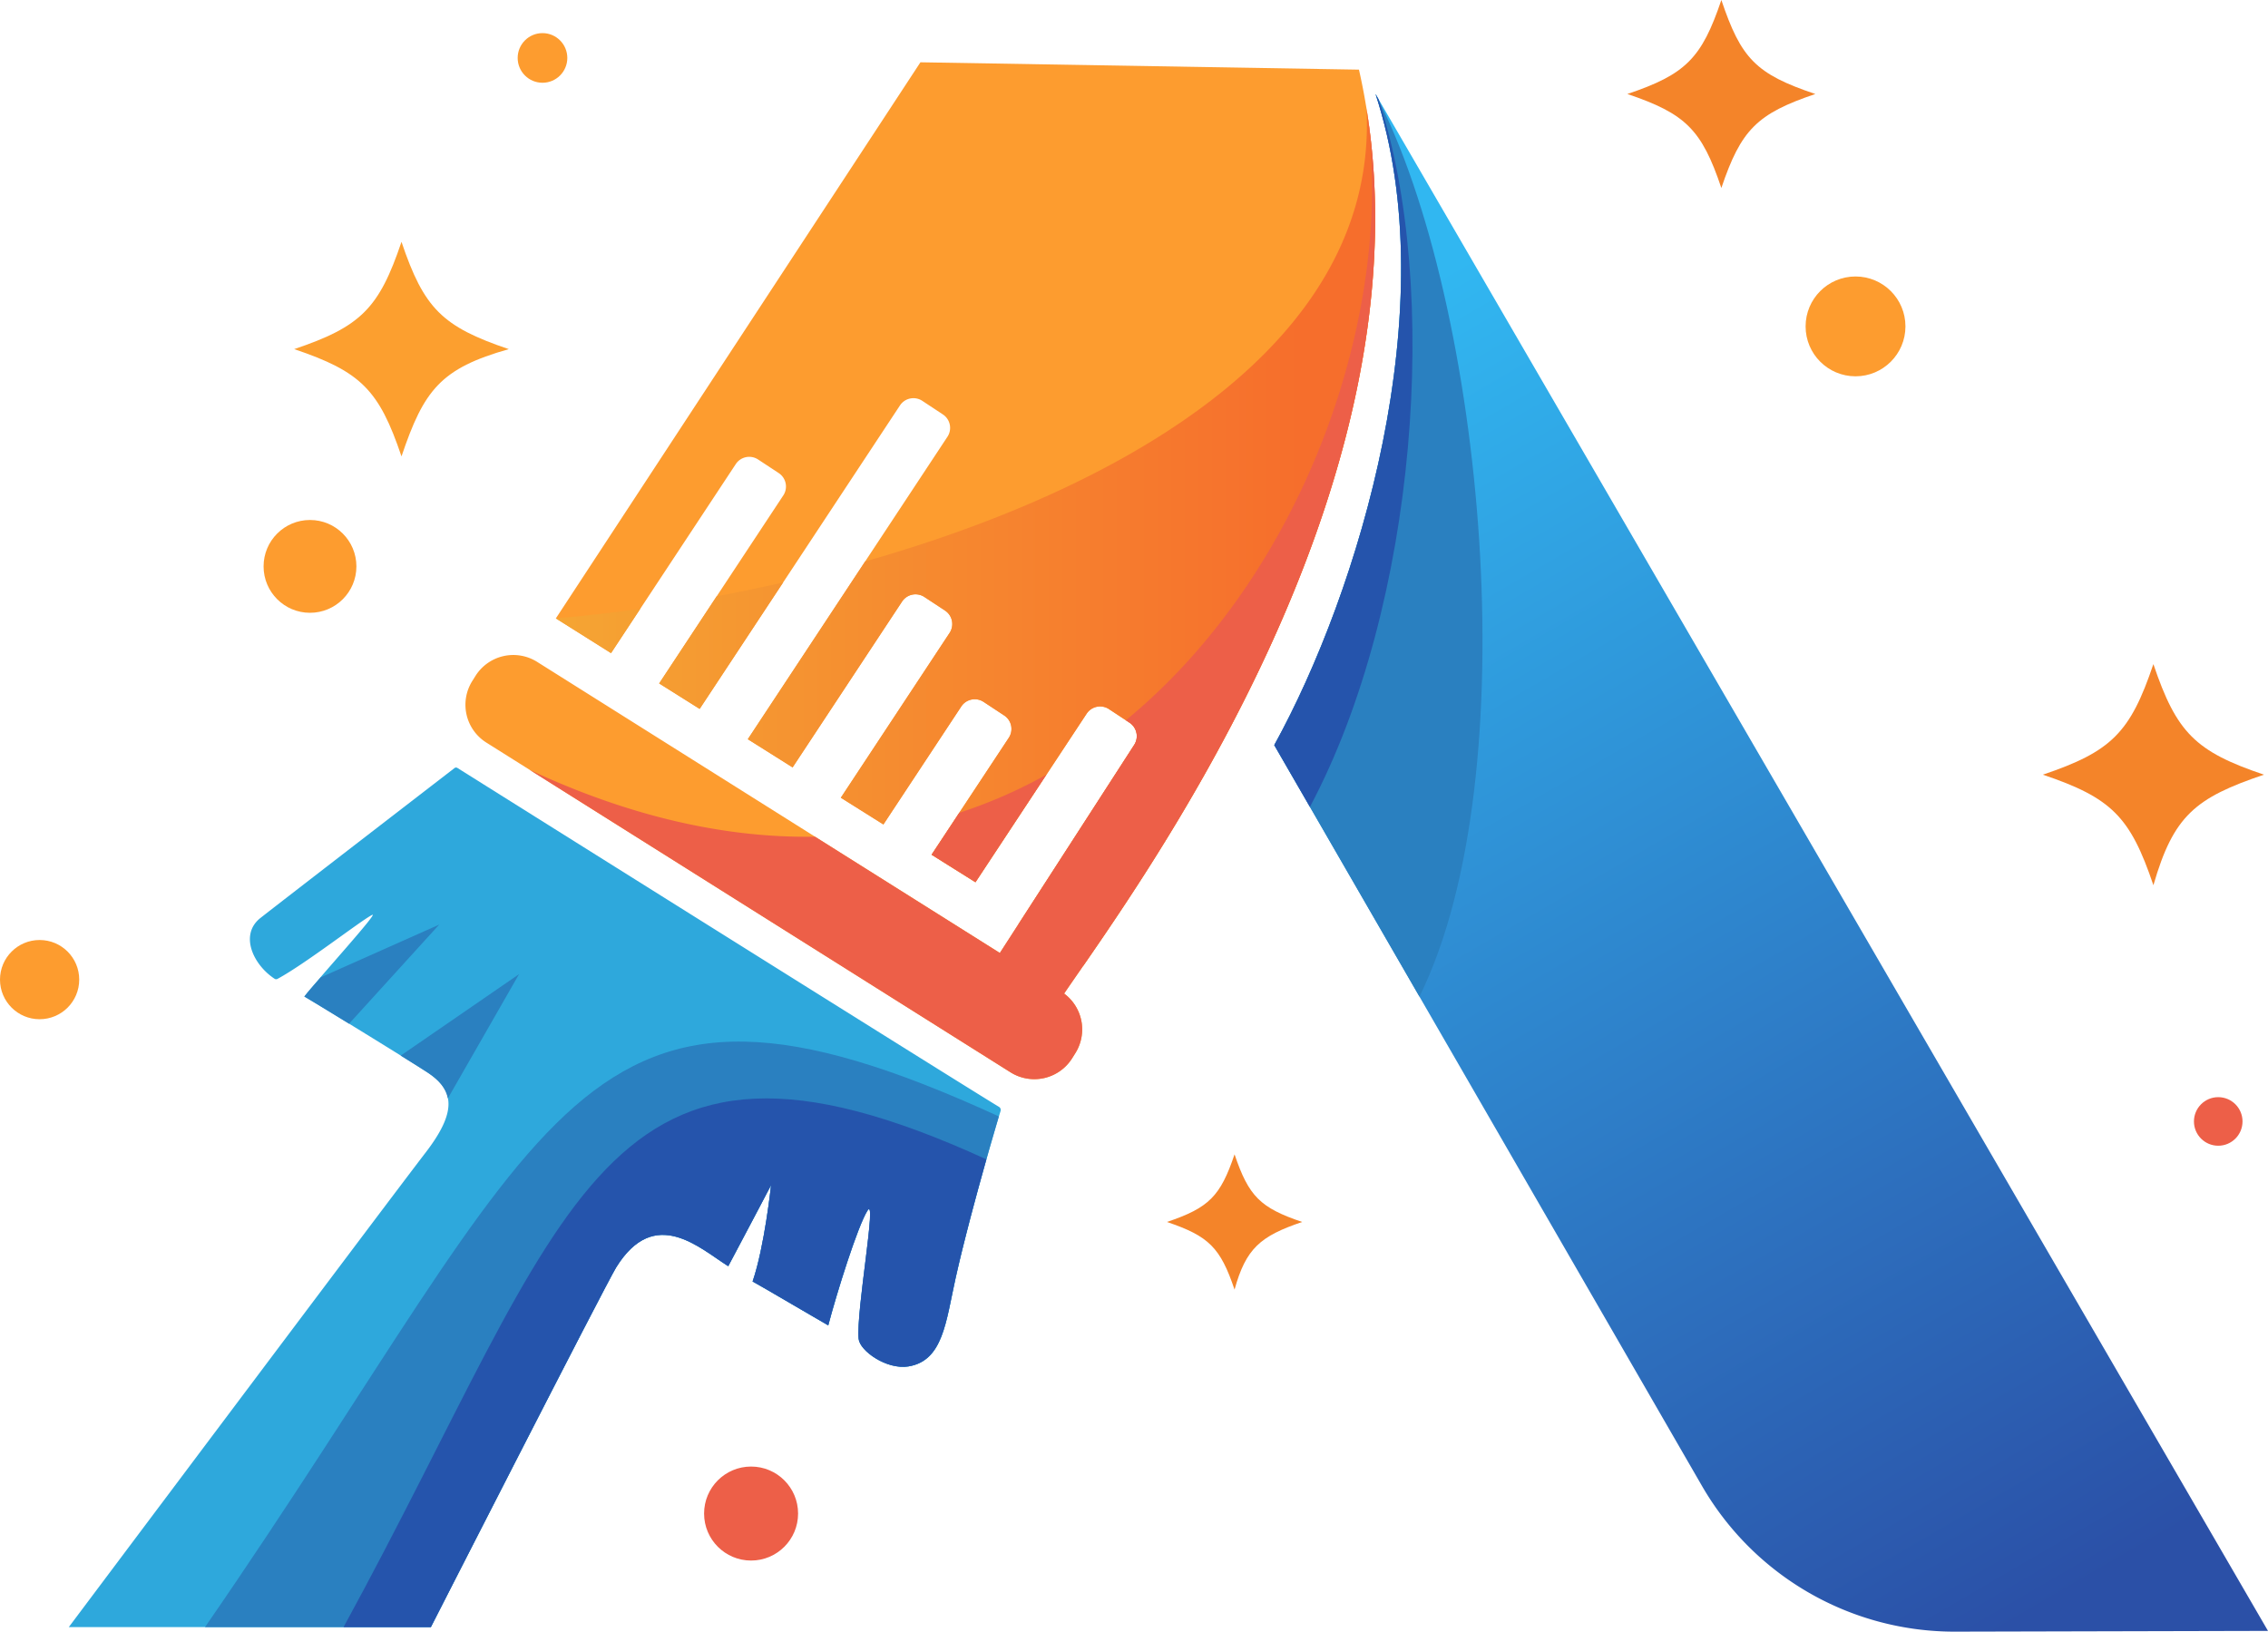 <svg xmlns="http://www.w3.org/2000/svg" xmlns:xlink="http://www.w3.org/1999/xlink" viewBox="0 0 2531.96 1821.58"><defs><style>.cls-1{fill:#2ea8dc;}.cls-2{fill:#2a80c0;}.cls-3{fill:#2554ac;}.cls-4{fill:url(#Degradado_sin_nombre_15);}.cls-5{fill:#fd9c2f;}.cls-6{fill:url(#Degradado_sin_nombre_14);}.cls-7{fill:url(#Degradado_sin_nombre_14-2);}.cls-8{fill:url(#Degradado_sin_nombre_14-3);}.cls-9{fill:#ed5f48;}.cls-10{fill:#fc9f2f;}.cls-11{fill:#f48429;}</style><linearGradient id="Degradado_sin_nombre_15" x1="1439.15" y1="402.58" x2="2257.34" y2="1809.84" gradientUnits="userSpaceOnUse"><stop offset="0" stop-color="#31b7f1"/><stop offset="1" stop-color="#2b50a7"/></linearGradient><linearGradient id="Degradado_sin_nombre_14" x1="616.09" y1="599.67" x2="1451.68" y2="599.67" gradientUnits="userSpaceOnUse"><stop offset="0" stop-color="#f5a533"/><stop offset="1" stop-color="#f66e2c"/></linearGradient><linearGradient id="Degradado_sin_nombre_14-2" x1="618.62" y1="720.84" x2="1444.62" y2="720.84" xlink:href="#Degradado_sin_nombre_14"/><linearGradient id="Degradado_sin_nombre_14-3" x1="620.52" y1="704.43" x2="1445.19" y2="704.43" xlink:href="#Degradado_sin_nombre_14"/></defs><g id="Capa_2" data-name="Capa 2"><g id="Capa_1-2" data-name="Capa 1"><g id="Capa2"><path class="cls-1" d="M76.78,1816.55H481s195.39-383.13,207-401.78c43-69.12,92.85-21.36,125-1.17,21.67-40.65,47.81-90.52,47.81-90.52s-7.29,69-20.62,107.59c12.23,6.65,66.58,38.78,84.5,49,9.48-36.14,32.78-110.68,43.79-128.11s-12.77,112-9.85,143.07c1.28,13.58,31.47,34.92,55.83,30.81,38.34-6.46,41.54-49.61,52.37-98.43,14.43-65.07,43.25-164.31,50.19-186.63a4,4,0,0,0-1.77-4.66c-46.28-27.94-571-357.29-604.61-378.37a2.83,2.83,0,0,0-3.25.15c-18.55,14.29-195.53,150.7-216.67,167.38-23.46,18.51-8.35,52,15.87,67.86a3.11,3.11,0,0,0,3.2.11c31-16.7,92.29-64.52,105.57-71.4,9-4.66-60.42,71.42-75.54,91.11,12.84,7.34,121.15,73.93,137.94,85.06,29.92,19.83,32.1,44-2.66,89.2C436.84,1336.41,76.78,1816.55,76.78,1816.55Z"/><path class="cls-2" d="M1115.06,1246.4c-475.79-218.5-491.53-1.63-886.19,570.15H481s195.39-383.13,207-401.78c43-69.12,92.85-21.36,125-1.17,21.67-40.65,47.81-90.52,47.81-90.52s-7.3,69-20.62,107.59c12.23,6.65,66.58,38.78,84.5,49,9.48-36.14,32.78-110.68,43.79-128.11s-12.77,112-9.85,143.07c1.28,13.58,31.47,34.92,55.83,30.81,38.34-6.46,41.54-49.61,52.37-98.43C1080.11,1366.65,1105.87,1276.91,1115.06,1246.4Z"/><path class="cls-3" d="M924.58,1479.66c9.48-36.14,32.78-110.68,43.79-128.11s-12.77,112-9.85,143.07c1.28,13.58,31.47,34.92,55.83,30.81,38.34-6.46,41.54-49.61,52.37-98.43,8.86-39.92,23.12-92.69,34.43-132.69-432.22-197.79-461.69,53.55-717.62,522.24H481s195.39-383.13,207-401.78c43-69.12,92.85-21.36,125-1.17,21.67-40.65,47.81-90.52,47.81-90.52s-7.3,69-20.62,107.59C852.31,1437.32,906.66,1469.45,924.58,1479.66Z"/><path class="cls-2" d="M339.71,1112.55c5.19,3,26,15.61,50,30.36l100.62-110.68-132.22,58.9C350.06,1100.14,343.31,1107.86,339.71,1112.55Z"/><path class="cls-2" d="M477.65,1197.61c12.6,8.35,20.26,17.49,22.34,28.64l79.45-138.66-132.1,90.91C461.71,1187.43,473.08,1194.58,477.65,1197.61Z"/></g><g id="Capa_3" data-name="Capa 3"><path class="cls-4" d="M1535.63,104.94c78.07,238.07-18.76,555.93-113.07,726.91l477.46,827a325.49,325.49,0,0,0,282.67,162.75l349.27-.83Z"/><path class="cls-2" d="M1422.56,831.85l162.11,280.79c122.32-248.07,71.67-775-48.73-1007.16l-.31-.54C1613.7,343,1516.87,660.87,1422.56,831.85Z"/><path class="cls-3" d="M1422.56,831.85l39.82,69c120.19-225.92,145.76-580,76.71-789.92l-3.46-6C1613.7,343,1516.87,660.87,1422.56,831.85Z"/></g><g id="Capa_4" data-name="Capa 4"><path class="cls-5" d="M1188,1109.23C1273,984.32,1617.2,520.6,1517.13,77.75l-489.58-8.21-407,620.84,61.59,38.77L821.42,518.09A18,18,0,0,1,846.35,513l23,15.15a18,18,0,0,1,5.11,24.94L735.87,763l45.22,28.45,223.62-338.82a18,18,0,0,1,24.94-5.11l22.95,15.15a18,18,0,0,1,5.11,24.94L834.86,825.26l50,31.48,122.19-185.13A18,18,0,0,1,1032,666.5l23,15.15a18,18,0,0,1,5.11,24.94l-121.42,184,47.52,29.87,86.94-131.73a18,18,0,0,1,24.93-5.11l23,15.15a18,18,0,0,1,5.11,24.94L1040,954.21c17.06,10.71,33.46,21,49,30.73L1213.1,796.79a18,18,0,0,1,24.94-5.11l23,15.15a18,18,0,0,1,5.11,24.94l-149.89,232.14-516.65-325a49.88,49.88,0,0,0-68.77,15.66l-3.57,5.69a49.86,49.86,0,0,0,15.66,68.76l585.24,368.11a49.88,49.88,0,0,0,68.77-15.66l3.57-5.69A49.85,49.85,0,0,0,1188,1109.23Z"/><path class="cls-6" d="M1525.54,121.26C1539,382.59,1256.47,544.17,965.85,626.78l-131,198.48,50,31.48,122.19-185.13A18,18,0,0,1,1032,666.5l23,15.15a18,18,0,0,1,5.11,24.94l-121.42,184,47.52,29.87,86.94-131.73a18,18,0,0,1,24.93-5.11l23,15.15a18,18,0,0,1,5.11,24.94L1040,954.21c17.06,10.71,33.46,21,49,30.73L1213.1,796.79a18,18,0,0,1,24.94-5.11l23,15.15a18,18,0,0,1,5.11,24.94l-129.15,200,72.48,46.29C1315.25,925,1589.92,519.46,1525.54,121.26Z"/><path class="cls-7" d="M874.28,650.24c-25,5.72-49.75,10.87-74.19,15.45L735.87,763l45.22,28.45Z"/><path class="cls-8" d="M714.75,679.7c-32.68,4.59-64.25,8.12-94.19,10.62l0,.06,61.59,38.77Z"/><path class="cls-9" d="M1524.89,117.33c35.07,222.13-64.1,519-268,686.81l4.07,2.69a18,18,0,0,1,5.11,24.94l-149.89,232.14L909.83,934.1c-96.71,1.63-203.24-20.84-318.55-74.61l536.84,337.67a49.88,49.88,0,0,0,68.77-15.66l3.57-5.69a49.85,49.85,0,0,0-12.5-66.58C1270.5,988,1596.93,547.9,1524.89,117.33Z"/><path class="cls-9" d="M1168.17,864.86a549.65,549.65,0,0,1-97.33,42.58L1040,954.21c17.06,10.71,33.46,21,49,30.73Z"/><path class="cls-9" d="M1518,81.74c-.23-1-.45-2.08-.68-3.12C1517.54,79.66,1517.77,80.7,1518,81.74Z"/></g><g id="Capa_5" data-name="Capa 5"><circle class="cls-9" cx="838.5" cy="1689.76" r="52.47"/><circle class="cls-9" cx="2476.4" cy="1252" r="27.11"/><circle class="cls-5" cx="346.07" cy="632.33" r="51.81"/><circle class="cls-5" cx="44.22" cy="1093.66" r="44.22"/><circle class="cls-5" cx="2071.48" cy="364.39" r="55.73"/><circle class="cls-5" cx="605.63" cy="64.68" r="27.71"/><path class="cls-10" d="M568,389.77C492,411.34,473.31,435.2,448.22,509.55c-25.09-74.35-45.43-94.69-119.78-119.78,74.35-25.09,94.69-45.43,119.78-119.78C473.31,344.34,493.65,364.68,568,389.77Z"/><path class="cls-11" d="M1921.7,0c-22,65.13-39.81,83-104.94,104.94,65.13,22,83,39.8,104.94,104.93,22-65.13,39.8-82.95,104.93-104.93C1959.87,82.58,1943.68,65.13,1921.7,0Z"/><path class="cls-11" d="M1453.75,1364.23c-46.87,15.82-62.82,29.66-75.51,75.51-15.82-46.87-28.64-59.69-75.51-75.51,46.87-15.81,59.69-28.64,75.51-75.5C1394.06,1335.59,1406.88,1348.42,1453.75,1364.23Z"/><path class="cls-11" d="M2527.47,864.86c-76.62,25.86-101,45.65-123.44,123.43-25.86-76.61-46.82-97.57-123.43-123.43C2357.21,839,2378.17,818,2404,741.42,2429.89,818,2450.85,839,2527.47,864.86Z"/></g></g></g></svg>